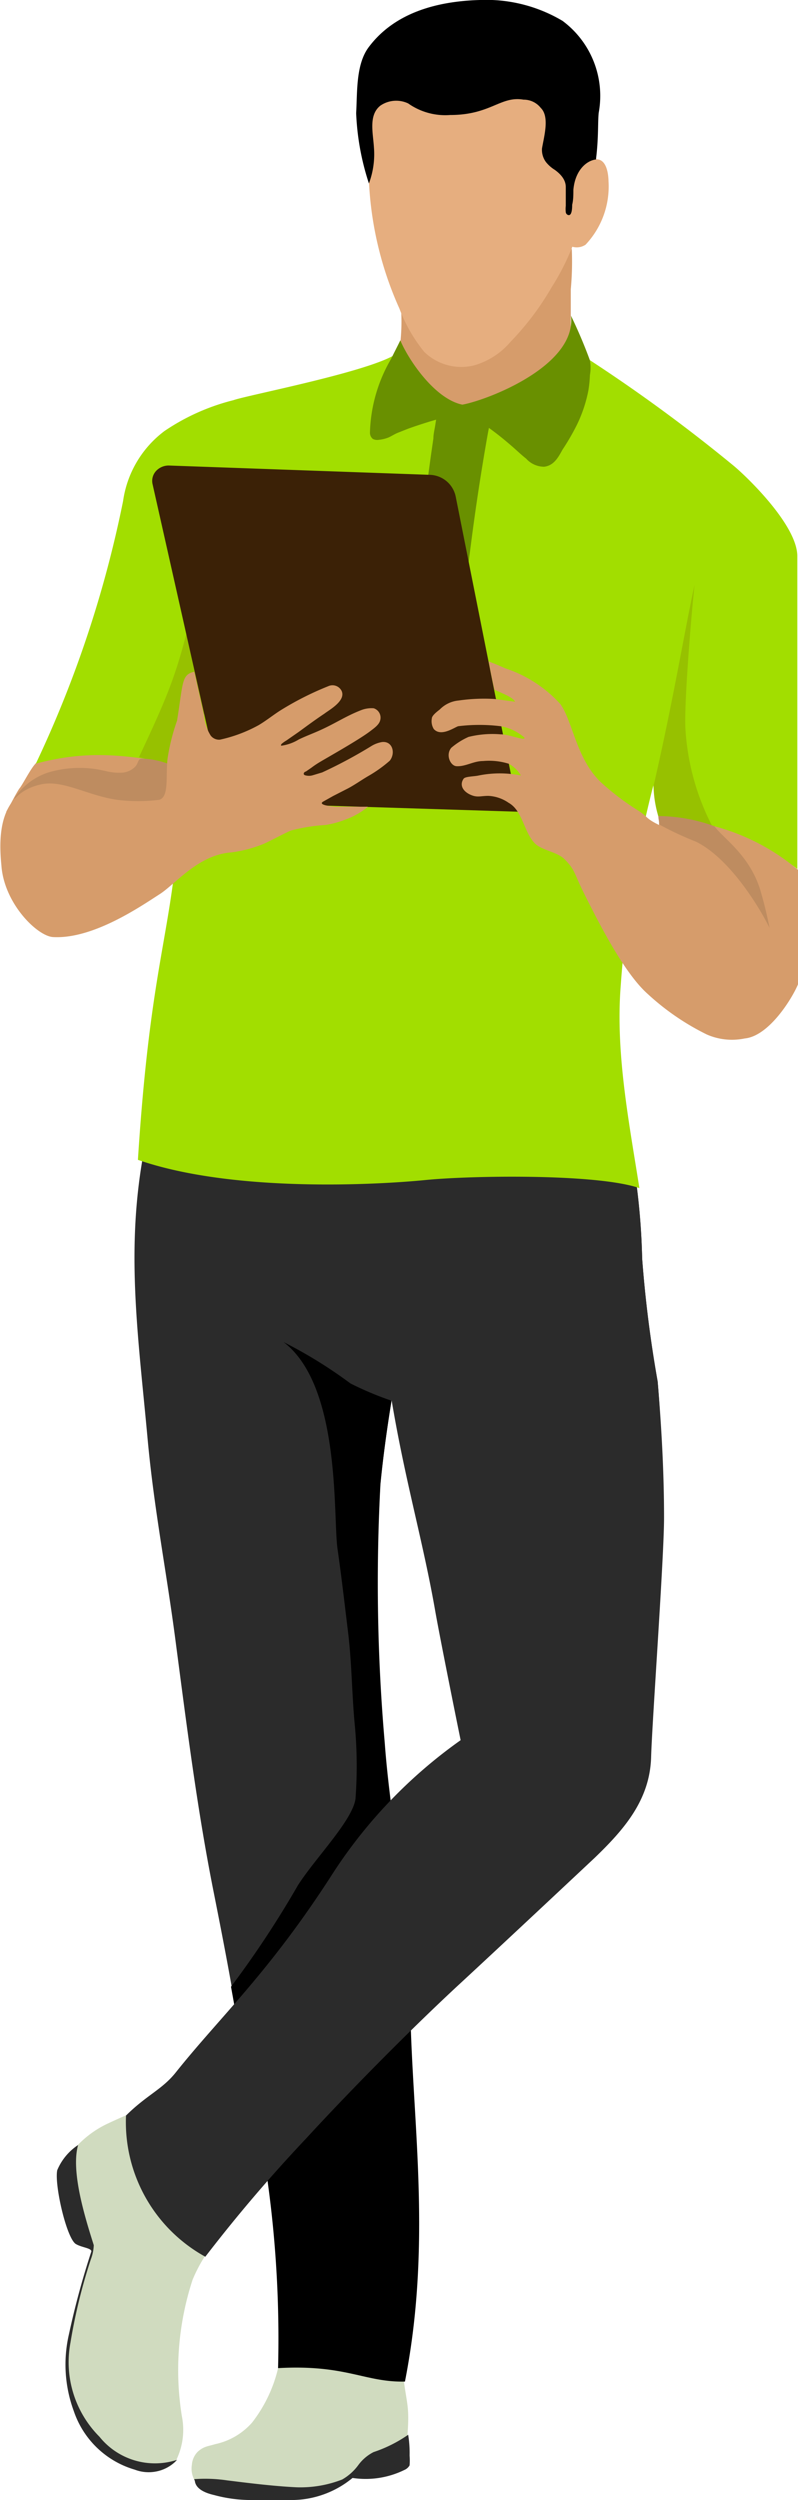 <svg xmlns="http://www.w3.org/2000/svg" width="46.29" height="145" viewBox="0 0 46.29 145"><defs><style>.cls-1{fill:#d0dbbf}.cls-2{fill:#002c38}.cls-3{fill:#2b2b2b}.cls-4{fill:#d69c6b}.cls-6{fill:#97c100}.cls-7{fill:#699000}.cls-9{fill:#be8c60}</style></defs><g id="レイヤー_2" data-name="レイヤー 2"><g id="menのコピー_3" data-name="menのコピー 3"><path id="_11" data-name="11" class="cls-1" d="M16.13 137.36a8.21 8.21 0 01-1.51 3.15 3.94 3.94 0 01-2.14 1.25c-.42.13-.65.12-1 .43a1.2 1.2 0 00-.35.77 1.36 1.36 0 00.18.93c.21.22.51.14.8.18 1 .12 2.06.2 3.1.24a21.14 21.14 0 002.64 0 5 5 0 001.28-.17 4.23 4.23 0 00.69-.3c.88-.46 1.77-1 2.66-1.45a2 2 0 00.6-.4c.27-.27.53-.41.56-.8.13-1.81-.07-1.68-.3-3.82a5 5 0 00-.23-.75.36.36 0 00-.2-.06c-1.31 0-2.61 0-3.92.08q-1 0-2 .12c-.25 0-.51 0-.69.16s-.08.18-.17.44z"/><path id="_11-2" data-name="11" class="cls-2" d="M23.69 141.21s.02-.04 0 0z"/><path id="_11-3" data-name="11" class="cls-3" d="M11.27 143.79a8.64 8.64 0 011.9.07c1.13.14 2.61.33 4 .4a6.67 6.67 0 002.68-.45 3 3 0 00.93-.83 2.51 2.51 0 01.89-.76 7.84 7.84 0 002-1 .09.09 0 000-.05 6.52 6.52 0 01.09 1.25 3.64 3.64 0 010 .57.63.63 0 01-.31.27 5.1 5.1 0 01-3 .46 5.58 5.58 0 01-3.69 1.28h-2.31a8.23 8.23 0 01-2-.28c-.19-.05-1.1-.23-1.15-.85a.09.09 0 01-.03-.08z"/><path id="_11-4" data-name="11" class="cls-2" d="M23.68 141.19z"/><path id="_11-5" data-name="11" class="cls-1" d="M4.27 124.68c-.8.89-.54 2.47-.39 3.68a5.48 5.48 0 00.52 1.74c.52.16.5.1 1 .27-.4 1.6-1.05 3.36-1.37 5a7.48 7.48 0 00.41 4.36A5.51 5.51 0 008 143.24a2.07 2.07 0 002.17-.45 4 4 0 00.38-2.65 16.84 16.84 0 01.62-7.91 8.57 8.57 0 011.3-2.17c1.08-1.21-.1-.8-.3-1.18-.71-1.45-.94-2.56-2-3.77a11.27 11.27 0 00-1.81-1.64c-.27-.19-.72-.91-1-.8s-.84.37-1.14.51a5.87 5.87 0 00-1.95 1.5z"/><path id="_11-6" data-name="11" class="cls-3" d="M5.3 130.58c0-.2-.57-.22-.92-.44-.54-.4-1.23-3.44-1.06-4.27a3.25 3.25 0 011.21-1.46c-.43 1.53.4 4.2.91 5.81a2.55 2.55 0 01-.17.82 32 32 0 00-1.18 4.82 6.12 6.12 0 001.68 5.47 4.13 4.13 0 004.5 1.34 2.25 2.25 0 01-2.45.57 5.3 5.3 0 01-3.54-3.4 7.8 7.8 0 01-.28-4.46 47.16 47.16 0 011.3-4.8z"/><path id="_11-7" data-name="11" class="cls-3" d="M9 64c5 .82 9.84 1.73 14.93 1.69q3.36 0 6.69-.3c1.45-.12 4.13-1.56 5.52-.87A39.84 39.84 0 0137.25 73a71.22 71.22 0 00.9 7.13c.84 9.88-.53 22.35-1 22.29l-9.67-1.19a54.16 54.16 0 01-1.86-7.74c-.7-4-2-10.78-2.9-12.29-.27 1.62-.49 3.25-.65 4.88a107.29 107.29 0 00.25 15c.29 3.92 1.06 7.75 1.34 11.7v.25c-.35.2-.7.41-1 .63q-2.94 1.86-5.68 4c-1 .76-1.86 1.59-2.76 2.41-.51-3.58-1.12-6.78-1.84-10.4-.94-4.73-1.54-9.51-2.17-14.29-.55-4.27-1.28-7.83-1.66-12.06C7.92 76.49 7.05 70.9 9 64z"/><path id="_11-8" data-name="11" d="M23.8 115.13c-.08 6.8 1.39 14.36-.31 23-2.34.05-3.41-1-7.36-.78a66.67 66.67 0 00-2-18 50.6 50.6 0 019.67-4.22z"/><path id="_11-9" data-name="11" d="M20.56 99.83c-.15-1.72-.16-3.45-.37-5.17s-.38-3.21-.61-4.82c-.27-1.83.23-9.44-3.13-12a26.66 26.66 0 013.88 2.4 18.85 18.85 0 002.38 1c-.25 1.54-.5 3.32-.65 4.87a105.76 105.76 0 00.25 15c.24 3.38.85 6.68 1.19 10a44.76 44.76 0 00-5.78 4c-1.33 1-2.54 2.22-3.78 3.37-.22-1.45-.28-1.83-.54-3.25a57.41 57.41 0 003.88-5.88c1-1.57 3.14-3.73 3.34-5a25.67 25.67 0 00-.06-4.52z"/><path id="_11-10" data-name="11" class="cls-3" d="M22.71 81.17c-1.24-2.3-2.36-4.61-6.07-4.15-.32-2.24 2.2-11.33 7.3-11.37q3.35 0 6.68-.3c1.45-.12 4.13-1.56 5.52-.87A39.84 39.84 0 0137.25 73a71.22 71.22 0 00.9 7.13c.22 2.58.37 5.24.37 7.9 0 2.33-.69 11.76-.75 13.88-.07 2.49-1.57 4.2-3.26 5.83 0 0-5.4 5.07-8 7.47-3 2.79-6.38 6.24-8.77 8.84a88.4 88.4 0 00-5.83 6.84 8.91 8.91 0 01-4.6-8.19c1.22-1.21 2.11-1.51 2.91-2.53 2.62-3.28 5.43-5.8 9.14-11.6a28.32 28.32 0 017.36-7.64c-.37-1.81-1.21-6-1.47-7.47-.71-4.08-1.75-7.55-2.54-12.29z"/><path id="_11-11" data-name="11" class="cls-4" d="M.36 47.08a26 26 0 008.09.84 1.3 1.3 0 00.81-.23 1.31 1.31 0 00.32-.82c.05-.46.11-.92.17-1.38a15.56 15.56 0 00.08-1.81 12.49 12.49 0 00-2 0c-2.28-.14-5.4.27-5.72.56s-.8 1.29-1 1.51c-.31.5-.47.87-.75 1.33z"/><path id="_11-12" data-name="11" d="M33.6 20.49A94 94 0 0142.54 27c.71.58 3.69 3.42 3.71 5.24V50.4a15.4 15.4 0 00-8.07-3.09l-.28-1.76A64.89 64.89 0 0036 57.26c-.29 3.85.49 7.84 1.09 11.65-2.46-.85-9.79-.73-12.4-.47s-11.1.77-16.69-1.17c.84-13.08 2.31-13.17 2.53-22.93-3.2-.53-5.32-.88-8.45-.05a66 66 0 005.06-15.23A6.15 6.15 0 019.54 25a12.54 12.54 0 014-1.79c.83-.3 8.43-1.75 9.6-2.8s4.06 2.39 5.87 2.53a10.4 10.4 0 004.59-2.45z" fill="#a2de00"/><path id="_11-13" data-name="11" class="cls-6" d="M10.88 43.92c-.82.81-2.28.08-2.82 0 2.37-5.07 2.44-5.39 4.34-14.28a33.5 33.5 0 01.51 6.63 24.79 24.79 0 01-2.03 7.65z"/><path id="_11-14" data-name="11" class="cls-6" d="M37.91 45.59a6.6 6.6 0 00.28 1.76c.65 1.58 3.31 1 4.3 2.45a14.06 14.06 0 01-2.73-7.53c-.08-1.41.31-6.28.53-8.35-.58 2.65-1.21 6.59-2.38 11.67z"/><path id="_11-15" data-name="11" class="cls-4" d="M33.35 21.49a1.59 1.59 0 01-.18 1.17 1.66 1.66 0 01-1 .46 80.47 80.47 0 01-10.28.93 20.91 20.91 0 011-2.41 11.46 11.46 0 00.11-5.55c2-.77 4.26-.63 6.39-1a21.12 21.12 0 002.22-.54c.46-.14 1.47-.74 1.56-.05a17.36 17.36 0 01-.06 2.28v2.23c0 .74.15 1.66.24 2.48z"/><path id="_9" data-name="9" class="cls-7" d="M31.57 27.07h-.05a1.41 1.41 0 01-1-.47c-.32-.25-.61-.54-.92-.8a17.43 17.43 0 00-2-1.5 4.83 4.83 0 00-.81-.43c-.61.23-1.26.4-1.9.59-.41.13-.82.26-1.23.41l-.58.23c-.2.08-.37.2-.56.28a2.1 2.1 0 01-.55.13.57.57 0 01-.34-.05.46.46 0 01-.17-.36 8.91 8.91 0 011.23-4.29c.17-.36.36-.71.53-1.07.48 1.14 2 3.4 3.6 3.73 1.48-.27 6.64-2.26 6.3-5.16a27.93 27.93 0 011.1 2.59 2.43 2.43 0 010 .85 6.86 6.86 0 01-.09.9 8.05 8.05 0 01-.67 2 13.62 13.62 0 01-.83 1.43c-.24.43-.49.92-1.06.99z"/><path id="_8" data-name="8" class="cls-7" d="M28.26 25.36q-.5 2.85-.88 5.73c-.13 1-.26 2-.38 2.94l-.18 1.46a3.5 3.5 0 01-.23 1.32.44.44 0 01-.12.15.68.68 0 01-.36.1L26 37l-1-.15-.61-.1a1.14 1.14 0 01-.58-.19.36.36 0 01-.08-.12.46.46 0 010-.26c0-.23 0-.45.07-.67s.08-.52.11-.78c.08-.52.15-1 .22-1.55l.39-3.1c.13-1 .26-2.07.4-3.1.07-.52.14-1 .22-1.55 0-.26.07-.52.11-.78l.06-.39a2.2 2.2 0 00.06-.37c0-.32 0-.32.1-.38a.63.63 0 01.36-.07 13.22 13.22 0 012.79.46c-.2.54-.27.96-.36 1.46z"/><path id="_7" data-name="7" d="M26.43 28.78a1.58 1.58 0 00-1.5-1.24L9.79 27a1 1 0 00-.74.32.85.85 0 00-.2.76L13 46.54l17.07.54z" fill="#3b2106"/><path id="_6" data-name="6" class="cls-9" d="M6.13 44.72l-.38-.08a6.36 6.36 0 00-2.94.16 3.79 3.79 0 00-2 1.53 3.74 3.74 0 012.84-.23 30 30 0 005.91.52c.05 0 .07-.37.08-.42.07-.35.13-.7.2-1.05s.41-.15.5-.63c0-.25-.52-.2-.62-.23A4.58 4.58 0 008.23 44c-.24 0-.2.28-.39.47a1.19 1.19 0 01-.7.34 3.12 3.12 0 01-1.01-.09z"/><path id="_5" data-name="5" class="cls-4" d="M25.16 42.28a.87.87 0 01-.11-.61c0-.17.32-.41.46-.52a1.75 1.75 0 011.09-.52 10.32 10.32 0 012.08-.09l1.2.16c-.15-.27-.69-.46-1.2-.7-.07-.27-.24-1.1-.33-1.64.53.22.44.17.95.4a7.49 7.49 0 013.2 2.07c.73 1 .93 3.23 2.41 4.59A14.81 14.81 0 0037 47c.63.4.4.44 1.23.85v-.49a20.93 20.93 0 013.24.57 12.53 12.53 0 014.82 2.52 5.46 5.46 0 010 1v5.64c-.3.74-1.65 3-3.09 3.14A3.63 3.63 0 0141 60a14.4 14.4 0 01-3.46-2.38c-1.34-1.21-2.76-4-3.65-5.78-.58-1.15-.52-1.39-1.14-2-.4-.43-1.33-.51-1.74-.94-.64-.68-.69-1.88-1.51-2.34a2.25 2.25 0 00-1.17-.4c-.47 0-.65.12-1.07-.08s-.61-.56-.37-.91c.09-.14.6-.13.87-.19a6.17 6.17 0 012.46 0 1.9 1.9 0 00-.7-.68 3.83 3.83 0 00-1.5-.16c-.55 0-1 .32-1.52.3-.37 0-.67-.66-.32-1.07a4.13 4.13 0 011-.63 5.77 5.77 0 011.85-.15c.53 0 1.42.4 1.4.2a2.83 2.83 0 00-1.39-.67 10.12 10.12 0 00-2.46 0c-.21.06-1 .64-1.42.16z"/><path id="_4" data-name="4" class="cls-9" d="M41.44 47.92c.5.69 2 1.64 2.64 3.63a23.34 23.34 0 01.56 2.27c-.52-1.07-2.25-4-4.26-5a19 19 0 01-2.14-1c0-.21-.05-.28-.05-.49a9.71 9.71 0 013.25.59z"/><path id="_3" data-name="3" class="cls-4" d="M12.22 42.66a.61.61 0 00.54.24 8.26 8.26 0 002.24-.84c.44-.26.82-.57 1.24-.84a17.53 17.53 0 012.8-1.42.59.59 0 01.78.28c.25.57-.73 1.1-1 1.31-.51.34-1 .7-1.49 1.06l-.72.5a1.79 1.79 0 00-.28.2s-.07.1 0 .1a2.65 2.65 0 001-.36c.39-.19.8-.34 1.2-.52.92-.41 1.52-.83 2.39-1.17a1.64 1.64 0 01.76-.12.57.57 0 01.37.71c-.07.26-.37.46-.59.63-.66.5-2.46 1.51-2.91 1.78a5.25 5.25 0 00-.49.33l-.32.22c-.07 0-.2.14-.06.21a.79.79 0 00.48 0l.53-.16a27.22 27.22 0 002.87-1.54 1.75 1.75 0 01.59-.22c.62-.08.81.64.46 1.08a7.64 7.64 0 01-1.23.88c-.43.25-.8.52-1.2.73l-.86.44-.57.32c-.32.18.36.28.74.3h1.85a3.81 3.81 0 01-.62.43 3.87 3.87 0 01-.62.29 5.66 5.66 0 01-1.22.34 10.12 10.12 0 00-2 .32c-.27.1-1.3.66-1.65.8a7.54 7.54 0 01-1.81.47c-1.91.13-3.24 1.83-4.14 2.41-1.09.7-3.87 2.63-6.2 2.5-.91-.05-2.85-1.94-3-4.17C-.1 48.34 0 46 2.4 45.49c1.26-.27 2.7.66 4.4.9a9.88 9.88 0 002.43 0c.6-.16.37-1.4.49-2.39a11.81 11.81 0 01.55-2.2c.36-2.22.25-2.67 1-2.84.16.7.4 1.8.56 2.5a2.61 2.61 0 00.39 1.2z"/><path id="_2" data-name="2" d="M31.26 5a4.65 4.65 0 011.68.68 1.88 1.88 0 01.86 1.49c0 .59-.65 1.9 0 1.87.28 0 .61-.19.8.2.55 0 .69.74.7 1.29a4.92 4.92 0 01-1.33 3.66.91.91 0 01-.77.12 13.92 13.92 0 01-1.2 2.35 16.08 16.08 0 01-2.39 3.17 4.34 4.34 0 01-2.1 1.36 3.08 3.08 0 01-2.9-.78 9 9 0 01-1.44-2.51A20.25 20.25 0 0121.5 7.37c.05-.48 0-1.46.4-1.8A4.85 4.85 0 0123.77 5 19.13 19.13 0 0126 4.69a16.07 16.07 0 015.26.31z" fill="#e6ae7f"/><path id="_1" data-name="1" d="M21.37 2.76C22.85.76 25.3.07 27.84 0a8.67 8.67 0 014.79 1.21 5.42 5.42 0 012.1 5.33c-.06.56 0 1.44-.16 2.71-.54.06-1.21.62-1.31 1.76 0 .29 0 .58-.07.87 0 .13 0 .67-.24.59a.2.2 0 01-.13-.16 1.55 1.55 0 010-.37v-1.09c0-.36-.21-.69-.64-1a2 2 0 01-.51-.45 1.19 1.19 0 01-.23-.79c.12-.71.45-1.84-.07-2.35a1.26 1.26 0 00-1-.48c-1.34-.23-1.9.89-4.26.89A3.73 3.73 0 0123.68 6a1.62 1.62 0 00-1.62.13c-.69.55-.42 1.58-.37 2.41a4.83 4.83 0 01-.29 2.1 14.91 14.91 0 01-.74-4.08c.07-1.21-.02-2.8.71-3.8z"/></g></g></svg>